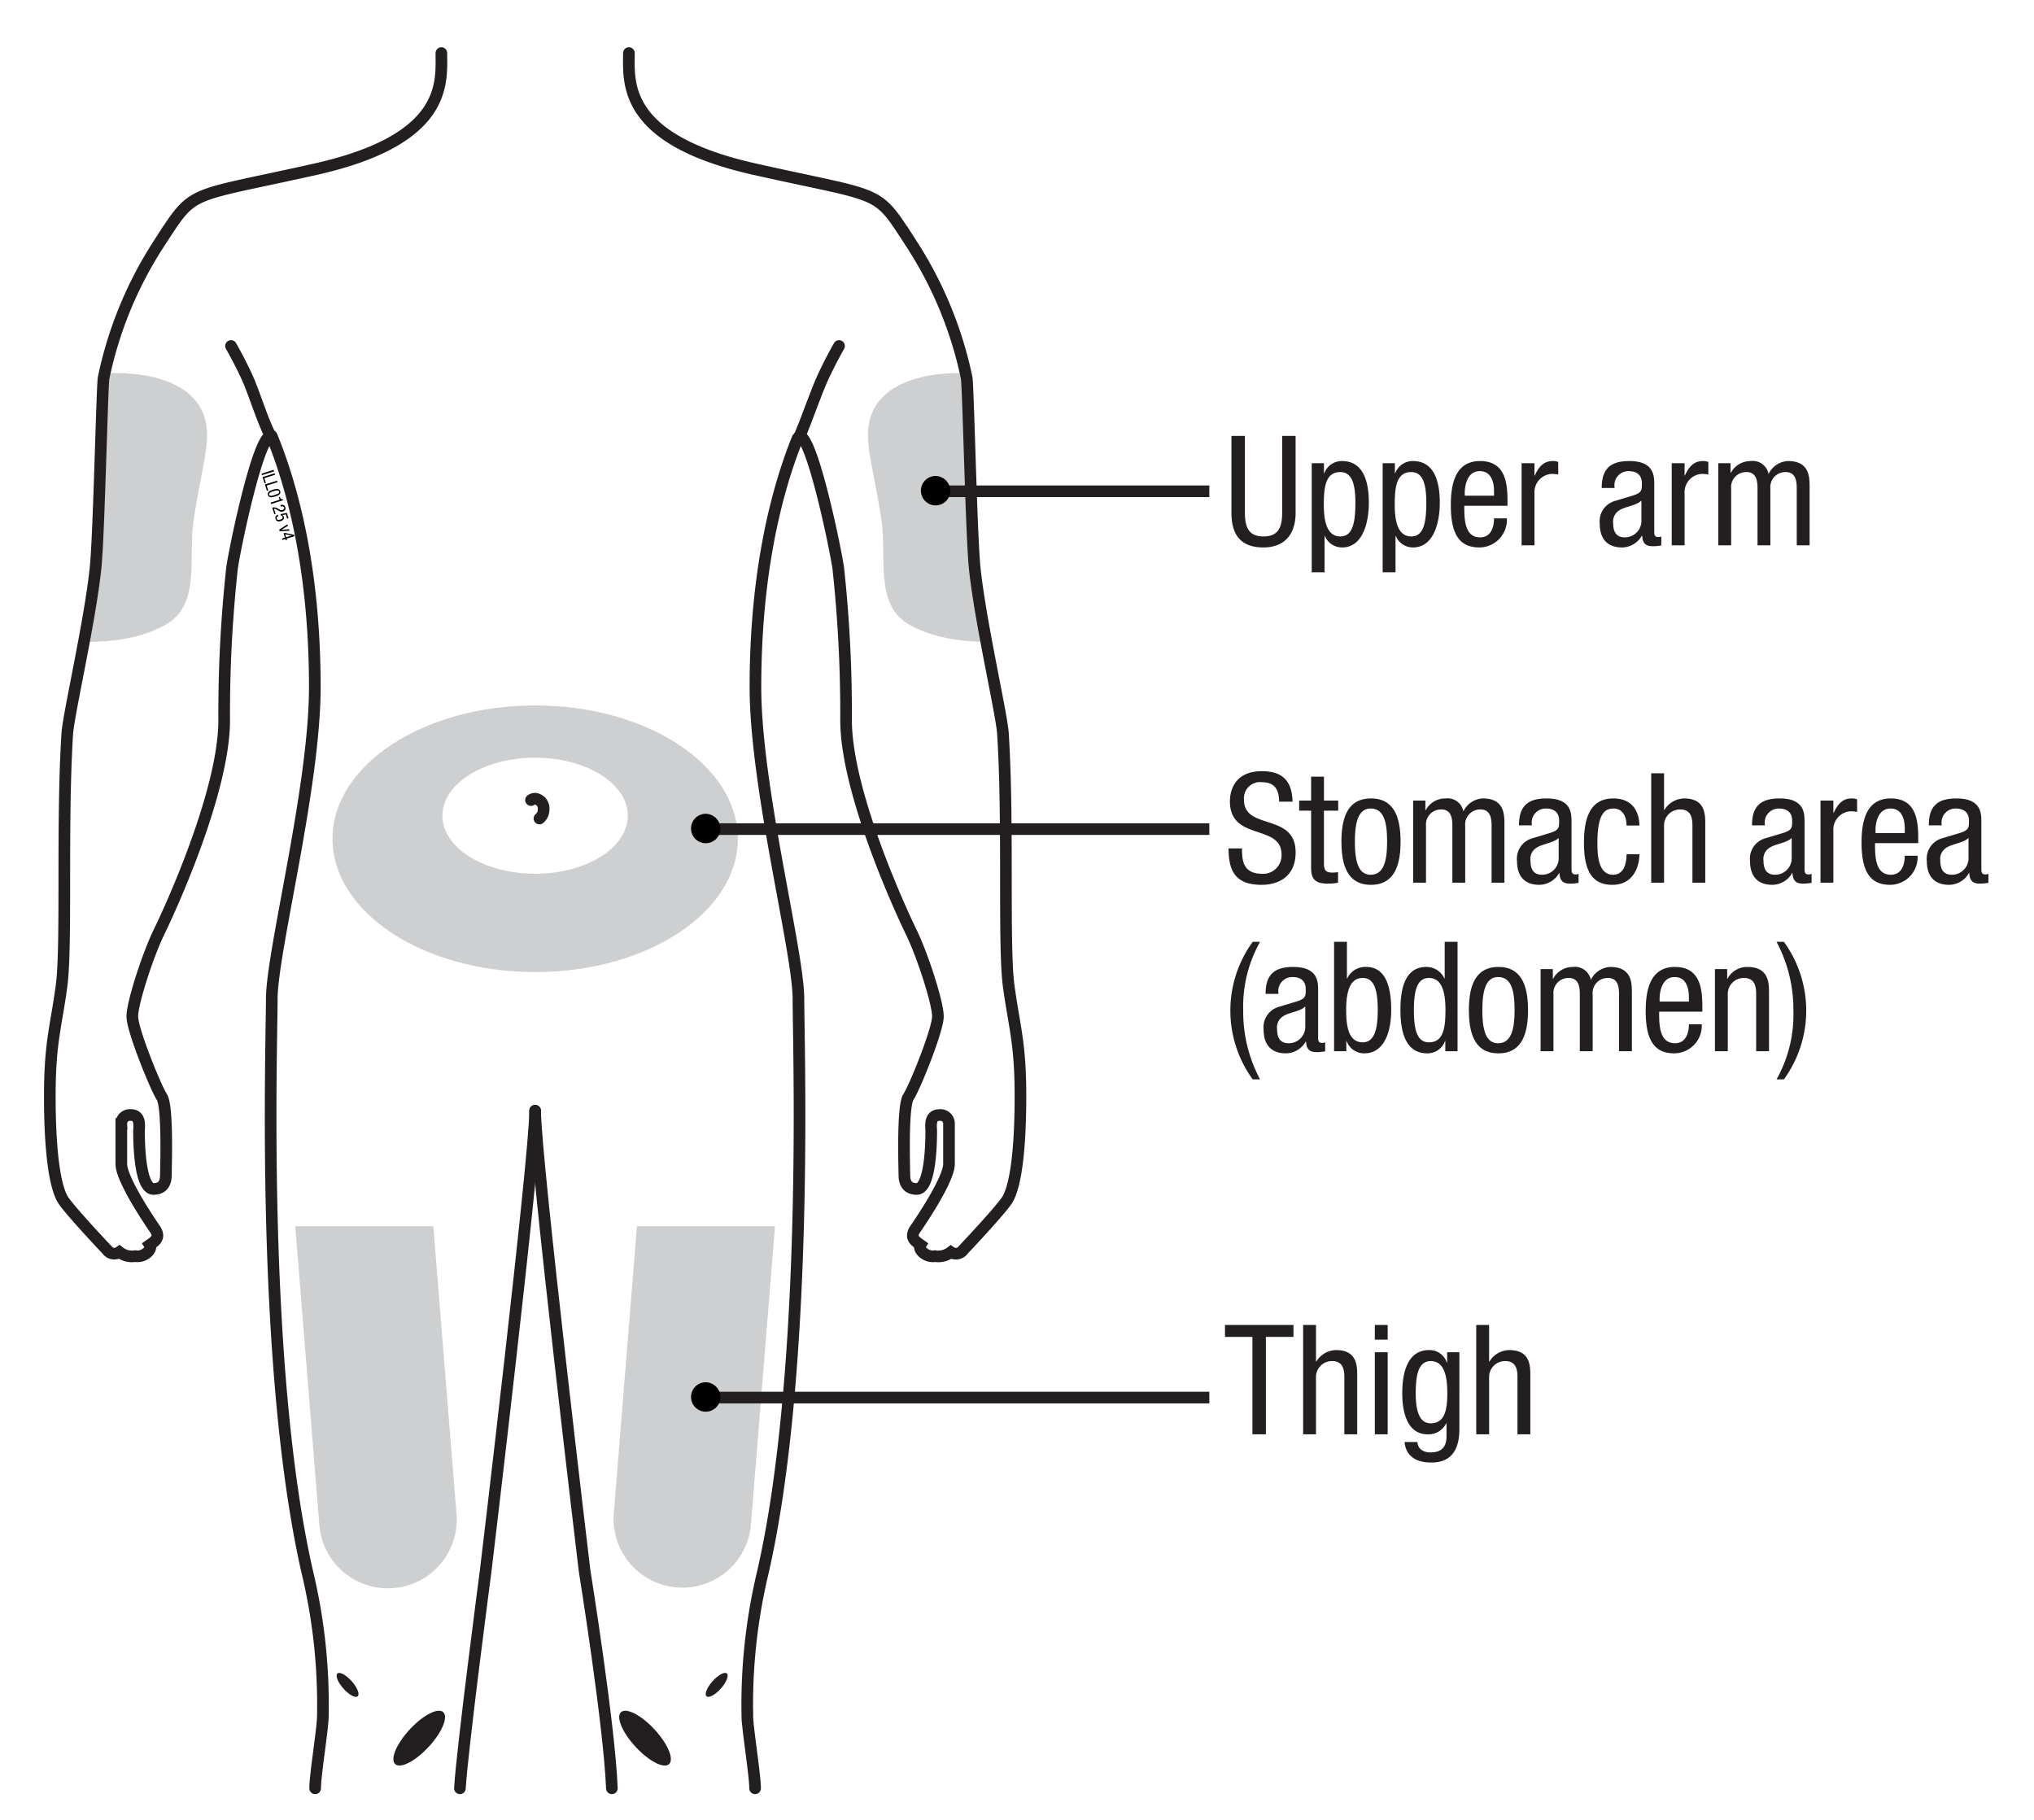 <svg xmlns="http://www.w3.org/2000/svg" xmlns:xlink="http://www.w3.org/1999/xlink" width="4.035in" height="3.611in" viewBox="0 0 290.5 259.998"><defs><style>.a,.c,.e{fill:none;}.b{fill:#cdcfd0;}.c,.e{stroke:#231f20;stroke-width:1.663px;}.c{stroke-linecap:round;}.d{fill:#231f20;}.f{clip-path:url(#a);}</style><clipPath id="a"><rect class="a" x="174.961" y="62.267" width="109.039" height="146.634"/></clipPath></defs><title>body</title><path class="b" d="M12.707,91.675c.685-3.704,1.338-7.519,1.649-10.52.491-4.716.922-25.557,1.147-27.169.017-.124-.058-.408-.073-.671,0,0,14.131-1.051,14.131,8.846,0,2.881-1.266,7.372-1.963,12.435-.679,5.074.925,11.518-3.565,14.393C19.544,91.876,12.707,91.675,12.707,91.675Z"/><path class="b" d="M140.829,91.675c-.692-3.704-1.341-7.519-1.654-10.52-.491-4.716-.919-25.557-1.146-27.169-.02-.124.057-.408.07-.671,0,0-14.135-1.051-14.135,8.846,0,2.881,1.27,7.372,1.963,12.435.693,5.074-.917,11.518,3.566,14.393C133.992,91.876,140.829,91.675,140.829,91.675Z"/><path class="c" d="M63.029,7.583c0,4.148,1.033,12.324-17.968,16.583-18.997,4.26-17.154,2.649-22.57,10.935a56.163,56.163,0,0,0-7.707,18.886c-.231,1.613-.661,22.453-1.151,27.17C12.82,88.873,9.779,102.005,9.598,104.77c-.818,12.878-.043,30.186-.818,36.039-.783,5.863-1.678,8.02-1.678,15.773,0,7.755.697,13.131,1.997,14.968,1.306,1.841,6.18,6.986,6.18,6.986a1.263,1.263,0,0,0,1.76.302,2.909,2.909,0,0,0,2.268.583c1.267.221,2.498-.957,2.072-1.612.693-.5,1.577-.994.765-2.223,0,0-4.829-6.915-4.829-9.328v-5.719a1.221,1.221,0,0,1,1.382-1.269c1.453,0,1.146,1.727,1.146,2.226,0,.502-.072,8.331,2.072,8.331,1.499,0,1.766-1.115,1.766-1.997,0-.879.311-9.782-.578-11.137-.873-1.339-4.219-9.554-4.219-11.513,0-1.955,2.23-8.793,3.794-12.007,1.583-3.229,9.332-20.075,9.332-30.328a191.768,191.768,0,0,1,1.117-21.688c.384-2.8,3.719-18.842,5.527-18.842"/><path class="c" d="M38.791,62.267c2.96,7.224,6.162,18.966,6.162,35.891,0,14.291-6.147,37.778-6.147,44.532,0,6.755-1.574,52.667,5.067,81.827a81.096,81.096,0,0,1,2.229,20.582c0,1.724-1.102,8.438-1.102,10.338"/><path class="c" d="M76.422,158.655c0,6.753-7.063,65.714-7.063,65.714s-3.341,25.377-3.681,31.067"/><path class="c" d="M89.818,7.583c0,4.148-1.039,12.324,17.959,16.583s17.157,2.649,22.574,10.935a56.191,56.191,0,0,1,7.712,18.886c.233,1.613.663,22.453,1.146,27.17.813,7.717,3.857,20.849,4.033,23.614.818,12.878.045,30.186.818,36.039.787,5.863,1.683,8.02,1.683,15.773,0,7.755-.698,13.131-2,14.968-1.305,1.841-6.18,6.986-6.18,6.986a1.271,1.271,0,0,1-1.76.315,2.953,2.953,0,0,1-2.272.57c-1.263.221-2.49-.957-2.072-1.612-.69-.5-1.573-.994-.762-2.223,0,0,4.841-6.915,4.841-9.328v-5.719a1.234,1.234,0,0,0-1.389-1.269c-1.458,0-1.151,1.727-1.151,2.226,0,.502.077,8.331-2.074,8.331-1.498,0-1.76-1.115-1.76-1.997,0-.879-.312-9.782.575-11.137.884-1.339,4.215-9.554,4.215-11.513,0-1.955-2.221-8.793-3.794-12.007-1.572-3.229-9.325-20.075-9.325-30.328A192.991,192.991,0,0,0,119.72,81.156c-.392-2.8-3.727-18.842-5.529-18.842"/><path class="c" d="M76.422,158.655c0,6.753,7.064,65.714,7.064,65.714s3.555,22.105,3.898,31.067"/><path class="c" d="M107.84,255.436c0-1.901-1.105-8.615-1.105-10.338a81.157,81.157,0,0,1,2.232-20.582c.83-3.658,1.535-7.574,2.128-11.637l.007-.083c4.107-28.4,2.931-64.203,2.931-70.107,0-6.753-6.143-30.24-6.143-44.532,0-16.663,3.103-28.295,6.02-35.549"/><path class="c" d="M75.834,114.279a1.013,1.013,0,0,1,.592-.195,1.386,1.386,0,0,1,1.205,1.518,1.601,1.601,0,0,1-.594,1.311"/><path class="b" d="M76.426,100.764c-15.985,0-28.944,8.522-28.944,19.043,0,10.515,12.96,19.041,28.944,19.041,15.988,0,28.948-8.527,28.948-19.041C105.374,109.287,92.414,100.764,76.426,100.764ZM76.422,124.8c-7.315,0-13.247-3.708-13.247-8.293,0-4.573,5.932-8.28,13.247-8.28,7.311,0,13.242,3.708,13.242,8.28C89.664,121.092,83.732,124.8,76.422,124.8Z"/><path class="d" d="M95.554,251.98c-.745.69-2.883-.41-4.78-2.464-1.898-2.041-2.832-4.261-2.089-4.951.749-.693,2.889.409,4.785,2.458C95.369,249.07,96.303,251.288,95.554,251.98Z"/><path class="d" d="M100.905,242.292c-.324-.29.06-1.256.856-2.152.804-.894,1.713-1.395,2.044-1.103.325.289-.057,1.257-.858,2.153S101.233,242.587,100.905,242.292Z"/><path class="d" d="M56.432,251.98c.743.69,2.885-.41,4.782-2.464,1.896-2.041,2.83-4.261,2.086-4.951-.745-.693-2.89.409-4.785,2.458C56.617,249.07,55.683,251.288,56.432,251.98Z"/><path class="d" d="M51.078,242.292c.331-.29-.058-1.256-.852-2.152-.802-.894-1.716-1.395-2.041-1.103-.331.289.052,1.257.854,2.153C49.836,242.087,50.752,242.587,51.078,242.292Z"/><path class="c" d="M32.982,49.418c.797,1.395,1.531,2.828,2.211,4.274,1.096,2.348,2.242,6.342,3.462,8.622"/><path class="c" d="M119.834,49.418c-.8,1.395-1.529,2.828-2.212,4.274-1.102,2.348-2.479,6.496-3.432,8.622"/><path class="b" d="M45.604,217.84a9.825,9.825,0,1,0,19.587-1.584L61.88,175.149H42.159Z"/><path class="b" d="M107.242,217.84a9.828,9.828,0,0,1-19.591-1.584l3.316-41.106h19.714Z"/><line class="e" x1="172.72" y1="118.427" x2="102.043" y2="118.427"/><line class="e" x1="172.72" y1="199.625" x2="102.043" y2="199.625"/><line class="e" x1="172.72" y1="70.174" x2="134.928" y2="70.174"/><path d="M37.338,67.661l1.723-.545.067.21-1.723.545Z"/><path d="M37.492,68.147l1.722-.545.066.21-1.534.486.219.69-.188.06Z"/><path d="M37.827,69.206l1.722-.545.066.21-1.535.486.219.69-.188.06Z"/><path d="M38.266,70.708a.497.497,0,0,1-.026-.179.4.4,0,0,1,.031-.147.382.382,0,0,1,.088-.122.765.765,0,0,1,.121-.099.993.993,0,0,1,.154-.082c.062-.027.118-.05.166-.067s.107-.037.177-.059c.064-.021.121-.038.168-.051s.105-.027.173-.04a1.113,1.113,0,0,1,.177-.023.924.924,0,0,1,.162.009.416.416,0,0,1,.148.048.406.406,0,0,1,.117.1.472.472,0,0,1,.084.161.499.499,0,0,1,.026.179.429.429,0,0,1-.032.148.384.384,0,0,1-.088.122.915.915,0,0,1-.124.1,1.373,1.373,0,0,1-.158.083q-.095.042-.17.068c-.049.017-.109.037-.18.06-.074.024-.138.042-.192.056s-.119.027-.196.042a.699.699,0,0,1-.203.014.85.85,0,0,1-.175-.037.329.329,0,0,1-.151-.1A.496.496,0,0,1,38.266,70.708Zm.149-.168a.264.264,0,0,0,.069.219.194.194,0,0,0,.102.052.637.637,0,0,0,.126.012.754.754,0,0,0,.156-.021c.062-.013.118-.027.166-.04s.109-.032.18-.054c.074-.024.136-.043.185-.061s.104-.039.163-.064a.764.764,0,0,0,.142-.073.657.657,0,0,0,.098-.083.211.211,0,0,0,.055-.102.258.258,0,0,0-.069-.217.21.21,0,0,0-.103-.051.629.629,0,0,0-.128-.012.794.794,0,0,0-.158.021c-.064.014-.12.028-.17.042s-.112.033-.186.056c-.071.022-.13.043-.178.059s-.101.038-.159.062a.837.837,0,0,0-.141.074.613.613,0,0,0-.096.081A.192.192,0,0,0,38.415,70.54Z"/><path d="M38.645,71.789l1.283-.406-.114-.36.144-.046a1.54,1.54,0,0,0,.064.151.576.576,0,0,0,.077.113.216.216,0,0,0,.116.072.326.326,0,0,0,.156-.007l.045.143-1.708.541Z"/><path d="M38.874,72.513a.969.969,0,0,1,.815.143l.162.101a.936.936,0,0,0,.244.109.436.436,0,0,0,.237-.015.406.406,0,0,0,.197-.128.218.218,0,0,0,.031-.215q-.085-.267-.454-.149l-.066-.21a.649.649,0,0,1,.435-.01.46.46,0,0,1,.26.317.565.565,0,0,1,.028.208.397.397,0,0,1-.042.159.42.42,0,0,1-.091.113.603.603,0,0,1-.107.076.646.646,0,0,1-.101.043.639.639,0,0,1-.33.026,1.076,1.076,0,0,1-.326-.144l-.285-.172a.56.56,0,0,0-.35-.091l.23.725-.188.06Z"/><path d="M39.674,73.514l.066.209a.415.415,0,0,0-.084.038.486.486,0,0,0-.089.066.216.216,0,0,0-.065.109.254.254,0,0,0,.007.144.248.248,0,0,0,.089.13.259.259,0,0,0,.143.049.846.846,0,0,0,.152-.008.959.959,0,0,0,.148-.035.555.555,0,0,0,.253-.153.242.242,0,0,0,.044-.25.255.255,0,0,0-.116-.148.173.173,0,0,0-.126-.037l-.048-.185.905-.184.239.753-.188.06-.188-.593-.516.089-.003.007a.379.379,0,0,1,.222.255.388.388,0,0,1-.051.357.692.692,0,0,1-.377.246.73.73,0,0,1-.461.013.452.452,0,0,1-.281-.319.551.551,0,0,1-.028-.213.381.381,0,0,1,.047-.162.457.457,0,0,1,.097-.116.581.581,0,0,1,.111-.079A.641.641,0,0,1,39.674,73.514Z"/><path d="M39.865,75.643l1.183-.755.069.22-.961.566.001.004,1.113-.09.069.22-1.402.064Z"/><path d="M40.489,76.182l.19-.06,1.298.26.064.2-1.122.355.061.191-.174.055-.061-.191-.412.13-.064-.2.412-.13Zm.23.126.136.429.789-.249-.002-.005Z"/><path d="M102.89,199.625a2.101,2.101,0,1,1-2.1-2.188A2.145,2.145,0,0,1,102.89,199.625Z"/><path d="M102.89,118.427a2.101,2.101,0,1,1-2.1-2.188A2.145,2.145,0,0,1,102.89,118.427Z"/><path d="M135.725,70.175a2.101,2.101,0,1,1-2.1-2.188A2.145,2.145,0,0,1,135.725,70.175Z"/><g class="f"><path class="d" d="M210.848,204.874h1.836v-8.097a2.277,2.277,0,0,1,2.322-2.363c1.663,0,1.729,1.466,1.729,2.363v8.097h1.836v-8.315c0-1.4.022-3.718-3.018-3.718a3.391,3.391,0,0,0-2.825,1.639h-.044v-5.228h-1.836Zm-6.501-10.46c1.994,0,2.365,2.32,2.365,4.598,0,2.407-.372,4.289-2.387,4.289-1.838,0-2.123-2.385-2.123-4.289,0-2.803.46-4.598,2.144-4.598m4.092-1.267H206.69v1.486h-.044a2.592,2.592,0,0,0-2.541-1.792c-2.974,0-3.827,2.996-3.827,6.171,0,1.554.219,5.862,3.63,5.862a2.81,2.81,0,0,0,2.65-1.573h.044v1.53c0,.81.088,2.628-2.278,2.628-.963,0-1.794-.416-1.882-1.488h-1.836c.284,2.93,3.127,2.93,3.851,2.93,2.341,0,3.981-1.267,3.981-4.768Zm-12.077,11.727h1.836V193.147h-1.836Zm0-13.524h1.836v-2.099h-1.836ZM186.12,204.874h1.836v-8.097a2.277,2.277,0,0,1,2.322-2.363c1.663,0,1.729,1.466,1.729,2.363v8.097h1.836v-8.315c0-1.4.022-3.718-3.018-3.718A3.394,3.394,0,0,0,188,194.48h-.044v-5.228H186.12Zm-5.32-13.917H184.74v-1.705H174.96v1.705h3.917v13.917h1.923Z"/><path class="d" d="M245.421,77.889h1.836V69.792a2.147,2.147,0,0,1,2.191-2.363c1.51,0,1.575,1.466,1.575,2.363v8.097h1.836V69.792a2.147,2.147,0,0,1,2.19-2.363c1.51,0,1.576,1.466,1.576,2.363v8.097h1.836V69.573c0-1.4,0-3.718-3.083-3.718a3.23,3.23,0,0,0-2.781,1.858,2.285,2.285,0,0,0-2.536-1.858,3.164,3.164,0,0,0-2.847,1.683h-.044V66.162h-1.748Zm-6.652,0h1.836V70.471a2.62,2.62,0,0,1,2.407-2.779,5.028,5.028,0,0,1,.985.087V65.987a1.874,1.874,0,0,0-.81-.131c-1.335,0-2.013.939-2.538,2.055h-.044V66.162h-1.836Zm-4.331-3.368a2.36,2.36,0,0,1-2.365,2.232c-1.25,0-1.665-.81-1.665-2.013a1.87,1.87,0,0,1,.899-1.862c.832-.547,2.407-.656,3.131-1.379Zm-3.834-4.816v-.109a1.996,1.996,0,0,1,2.015-2.298c1.225,0,1.884.613,1.884,1.729,0,.963.022,1.357-1.337,1.772l-2.475.744a3.022,3.022,0,0,0-2.206,3.241c0,2.101,1.004,3.412,3.193,3.412a3.303,3.303,0,0,0,2.825-1.683h.044c.063,1.508.983,1.508,1.659,1.508a7.022,7.022,0,0,0,1.072-.109V76.6a.661.661,0,0,1-.438.109c-.591,0-.569-.438-.569-.941V69.223c0-1.225,0-3.368-3.565-3.368-2.801,0-3.939,1.204-3.939,3.849Zm-13.278,8.184h1.836V70.471a2.621,2.621,0,0,1,2.407-2.779,5.029,5.029,0,0,1,.985.087V65.987a1.874,1.874,0,0,0-.81-.131c-1.335,0-2.013.939-2.538,2.055h-.044V66.162h-1.836Zm-8.121-7.088v-.438c0-.7.219-3.066,2.144-3.066,1.643,0,2.037,1.554,2.037,2.869v.635Zm6.105,1.442v-.744c0-2.538-.328-5.644-3.917-5.644-3.608,0-4.177,3.412-4.177,6.322,0,4.048,1.179,6.018,4.068,6.018a3.951,3.951,0,0,0,3.939-4.155h-1.836c0,.897-.241,2.713-1.994,2.713-2.254,0-2.254-2.694-2.254-4.51Zm-16.106-.219c0-2.692.35-4.595,2.363-4.595,1.687,0,2.147,1.794,2.147,4.377,0,3.044-.46,4.816-2.147,4.816-1.991,0-2.363-2.32-2.363-4.598M197.478,81.74h1.836v-5.184h.044a2.629,2.629,0,0,0,2.451,1.639c3.042,0,3.83-3.718,3.83-6.39,0-3.501-1.05-5.95-3.83-5.95A2.658,2.658,0,0,0,199.27,67.604h-.044V66.162h-1.748Zm-8.405-9.716c0-2.692.35-4.595,2.363-4.595,1.687,0,2.147,1.794,2.147,4.377,0,3.044-.46,4.816-2.147,4.816-1.991,0-2.363-2.32-2.363-4.598M187.346,81.74h1.836v-5.184h.044a2.629,2.629,0,0,0,2.451,1.639c3.042,0,3.829-3.718,3.829-6.39,0-3.501-1.05-5.95-3.829-5.95a2.658,2.658,0,0,0-2.538,1.748h-.044V66.162h-1.748ZM175.88,73.252c0,3.239,1.42,4.943,4.571,4.943,3.066,0,4.595-1.945,4.595-4.943V62.267h-1.923V73.252c0,2.188-.635,3.37-2.672,3.37-1.926,0-2.648-1.072-2.648-3.37V62.267H175.88Z"/><path class="d" d="M253.738,154.176h1.05a16.721,16.721,0,0,0,0-19.648h-1.05a20.465,20.465,0,0,1,2.407,9.825,18.867,18.867,0,0,1-2.407,9.823M244.941,150.15h1.834V142.053a2.278,2.278,0,0,1,2.322-2.363c1.665,0,1.731,1.466,1.731,2.363V150.15h1.834v-8.315c0-1.401,0-3.718-3.083-3.718a3.163,3.163,0,0,0-2.847,1.683h-.044v-1.376H244.941Zm-7.904-7.088v-.438c0-.7.221-3.066,2.147-3.066,1.643,0,2.037,1.556,2.037,2.869v.635Zm6.105,1.442v-.742c0-2.538-.326-5.646-3.915-5.646-3.611,0-4.177,3.414-4.177,6.322,0,4.05,1.179,6.018,4.068,6.018a3.951,3.951,0,0,0,3.939-4.156h-1.836c0,.897-.241,2.713-1.994,2.713-2.256,0-2.256-2.692-2.256-4.51ZM220.038,150.15h1.836V142.053a2.146,2.146,0,0,1,2.188-2.363c1.512,0,1.578,1.466,1.578,2.363V150.15h1.836V142.053a2.146,2.146,0,0,1,2.188-2.363c1.512,0,1.578,1.466,1.578,2.363V150.15h1.836v-8.315c0-1.401,0-3.718-3.086-3.718a3.231,3.231,0,0,0-2.779,1.858,2.286,2.286,0,0,0-2.536-1.858,3.161,3.161,0,0,0-2.847,1.683h-.044v-1.376h-1.748Zm-6.064-1.136c-1.882,0-2.254-2.188-2.254-4.727,0-2.541.394-4.729,2.254-4.729,1.994,0,2.344,2.188,2.344,4.729,0,2.538-.394,4.727-2.344,4.727m-4.177-4.727c0,3.304.832,6.169,4.221,6.169,3.37,0,4.223-2.865,4.223-6.169,0-3.306-.832-6.171-4.223-6.171-3.39,0-4.221,2.865-4.221,6.171m-7.858,0c0-2.803.46-4.598,2.144-4.598,1.994,0,2.366,2.32,2.366,4.598,0,2.692-.35,4.595-2.366,4.595-1.685,0-2.144-1.794-2.144-4.595m6.237-9.76H206.34v5.228h-.044a2.811,2.811,0,0,0-2.584-1.639c-3.324,0-3.696,3.718-3.696,6.171,0,3.676,1.048,6.169,3.827,6.169a2.656,2.656,0,0,0,2.541-1.748h.044V150.15h1.748Zm-15.909,9.76c0-2.278.372-4.598,2.363-4.598,1.687,0,2.147,1.794,2.147,4.598,0,2.692-.46,4.595-2.147,4.595-1.991,0-2.363-2.21-2.363-4.595m-1.727,5.862h1.748v-1.442h.044a2.659,2.659,0,0,0,2.541,1.748c2.713,0,3.827-2.865,3.827-6.169,0-2.453-.394-6.171-3.565-6.171a2.845,2.845,0,0,0-2.716,1.639h-.044v-5.228h-1.836Zm-4.114-3.368a2.358,2.358,0,0,1-2.365,2.232c-1.247,0-1.663-.81-1.663-2.013a1.871,1.871,0,0,1,.897-1.86c.834-.549,2.409-.659,3.131-1.381Zm-3.832-4.816v-.109a1.996,1.996,0,0,1,2.015-2.298c1.226,0,1.882.613,1.882,1.729,0,.963.022,1.357-1.335,1.772l-2.475.746a3.022,3.022,0,0,0-2.208,3.239c0,2.101,1.007,3.412,3.193,3.412a3.298,3.298,0,0,0,2.825-1.683h.044c.066,1.508.983,1.508,1.661,1.508a7.009,7.009,0,0,0,1.072-.109v-1.311a.661.661,0,0,1-.438.109c-.591,0-.569-.438-.569-.941v-6.545c0-1.223,0-3.368-3.565-3.368-2.803,0-3.939,1.204-3.939,3.849Zm-3.676,12.21h1.05a20.463,20.463,0,0,1-2.407-9.823,18.869,18.869,0,0,1,2.407-9.825h-1.05a16.711,16.711,0,0,0,0,19.648"/><path class="d" d="M281.157,122.71a2.359,2.359,0,0,1-2.365,2.234c-1.247,0-1.663-.81-1.663-2.013a1.873,1.873,0,0,1,.897-1.862c.832-.547,2.409-.656,3.131-1.379Zm-3.832-4.814v-.109a1.996,1.996,0,0,1,2.013-2.298c1.228,0,1.884.613,1.884,1.729,0,.963.022,1.357-1.335,1.772l-2.475.744a3.022,3.022,0,0,0-2.208,3.241c0,2.101,1.004,3.412,3.193,3.412a3.298,3.298,0,0,0,2.825-1.683h.044c.066,1.508.983,1.508,1.661,1.508A7.01,7.01,0,0,0,284,126.101v-1.311a.661.661,0,0,1-.438.11c-.591,0-.569-.438-.569-.941V117.414c0-1.225,0-3.368-3.565-3.368-2.803,0-3.939,1.204-3.939,3.849Zm-9.453,1.096v-.438c0-.702.219-3.066,2.147-3.066,1.641,0,2.035,1.554,2.035,2.869v.635Zm6.105,1.442v-.744c0-2.538-.328-5.644-3.915-5.644-3.611,0-4.18,3.412-4.18,6.322,0,4.048,1.18,6.018,4.07,6.018A3.951,3.951,0,0,0,273.89,122.23h-1.836c0,.895-.241,2.713-1.991,2.713-2.256,0-2.256-2.694-2.256-4.51Zm-13.959,5.646h1.836v-7.418a2.621,2.621,0,0,1,2.407-2.779,5.036,5.036,0,0,1,.985.087v-1.792a1.872,1.872,0,0,0-.81-.131c-1.335,0-2.013.939-2.538,2.055h-.044v-1.748h-1.836Zm-4.114-3.37a2.358,2.358,0,0,1-2.363,2.234c-1.25,0-1.665-.81-1.665-2.013a1.873,1.873,0,0,1,.897-1.862c.834-.547,2.409-.656,3.131-1.379Zm-3.832-4.814v-.109a1.996,1.996,0,0,1,2.015-2.298c1.226,0,1.882.613,1.882,1.729,0,.963.022,1.357-1.335,1.772l-2.475.744a3.022,3.022,0,0,0-2.208,3.241c0,2.101,1.007,3.412,3.195,3.412a3.297,3.297,0,0,0,2.823-1.683h.044c.066,1.508.985,1.508,1.661,1.508a7.01,7.01,0,0,0,1.072-.109v-1.311a.661.661,0,0,1-.438.11c-.591,0-.569-.438-.569-.941V117.414c0-1.225,0-3.368-3.565-3.368-2.801,0-3.939,1.204-3.939,3.849ZM235.838,126.08h1.834v-8.097a2.278,2.278,0,0,1,2.322-2.363c1.665,0,1.731,1.466,1.731,2.363V126.08h1.834v-8.315c0-1.4.022-3.718-3.018-3.718a3.392,3.392,0,0,0-2.825,1.639h-.044v-5.228H235.838Zm-1.689-8.162c0-1.335-.523-3.871-3.74-3.871-3.611,0-4.177,3.412-4.177,6.324,0,4.046,1.179,6.016,4.068,6.016,2.932,0,3.849-2.538,3.849-4.374h-1.834c0,1.269-.35,2.932-1.928,2.932-2.212,0-2.234-3.088-2.234-4.598,0-4.289,1.162-4.858,2.3-4.858,1.403,0,1.862,1.291,1.862,2.429ZM222.621,122.71a2.36,2.36,0,0,1-2.366,2.234c-1.247,0-1.663-.81-1.663-2.013a1.872,1.872,0,0,1,.897-1.862c.832-.547,2.409-.656,3.131-1.379Zm-3.832-4.814v-.109a1.996,1.996,0,0,1,2.013-2.298c1.228,0,1.884.613,1.884,1.729,0,.963.022,1.357-1.337,1.772l-2.473.744a3.02,3.02,0,0,0-2.208,3.241c0,2.101,1.004,3.412,3.193,3.412a3.3,3.3,0,0,0,2.825-1.683h.044c.066,1.508.983,1.508,1.661,1.508a7.009,7.009,0,0,0,1.072-.109v-1.311a.66.66,0,0,1-.438.11c-.591,0-.569-.438-.569-.941V117.414c0-1.225,0-3.368-3.567-3.368-2.801,0-3.937,1.204-3.937,3.849ZM201.832,126.08h1.836v-8.097a2.145,2.145,0,0,1,2.188-2.363c1.512,0,1.578,1.466,1.578,2.363V126.08H209.27v-8.097a2.146,2.146,0,0,1,2.188-2.363c1.512,0,1.578,1.466,1.578,2.363V126.08h1.836v-8.315c0-1.4,0-3.718-3.083-3.718a3.228,3.228,0,0,0-2.781,1.858,2.284,2.284,0,0,0-2.536-1.858,3.157,3.157,0,0,0-2.847,1.683h-.044v-1.376h-1.748Zm-6.064-1.136c-1.882,0-2.254-2.188-2.254-4.729,0-2.538.394-4.727,2.254-4.727,1.994,0,2.344,2.188,2.344,4.727,0,2.541-.394,4.729-2.344,4.729m-4.177-4.729c0,3.307.832,6.171,4.221,6.171,3.37,0,4.223-2.864,4.223-6.171,0-3.304-.832-6.169-4.223-6.169-3.39,0-4.221,2.864-4.221,6.169m-4.333-5.862h-1.707v1.442h1.707v8.099c0,1.53.438,2.317,2.361,2.317a6.239,6.239,0,0,0,1.488-.131v-1.508a5.35,5.35,0,0,1-.81.066c-.963,0-1.204-.372-1.204-1.313v-7.53H191.13v-1.442h-2.035v-3.414h-1.836Zm-2.65.151c-.066-2.889-1.376-4.353-4.374-4.353-3.961,0-4.573,2.865-4.573,4.309,0,5.736,7.374,3.173,7.374,7.596a2.632,2.632,0,0,1-2.713,2.757c-2.803,0-2.934-1.882-2.934-3.632h-1.923c0,3.326,1.072,5.206,4.727,5.206,2.21,0,4.856-1.028,4.856-4.637,0-5.714-7.374-3.086-7.374-7.486a2.309,2.309,0,0,1,2.584-2.538c1.838,0,2.429,1.138,2.429,2.779Z"/></g></svg>